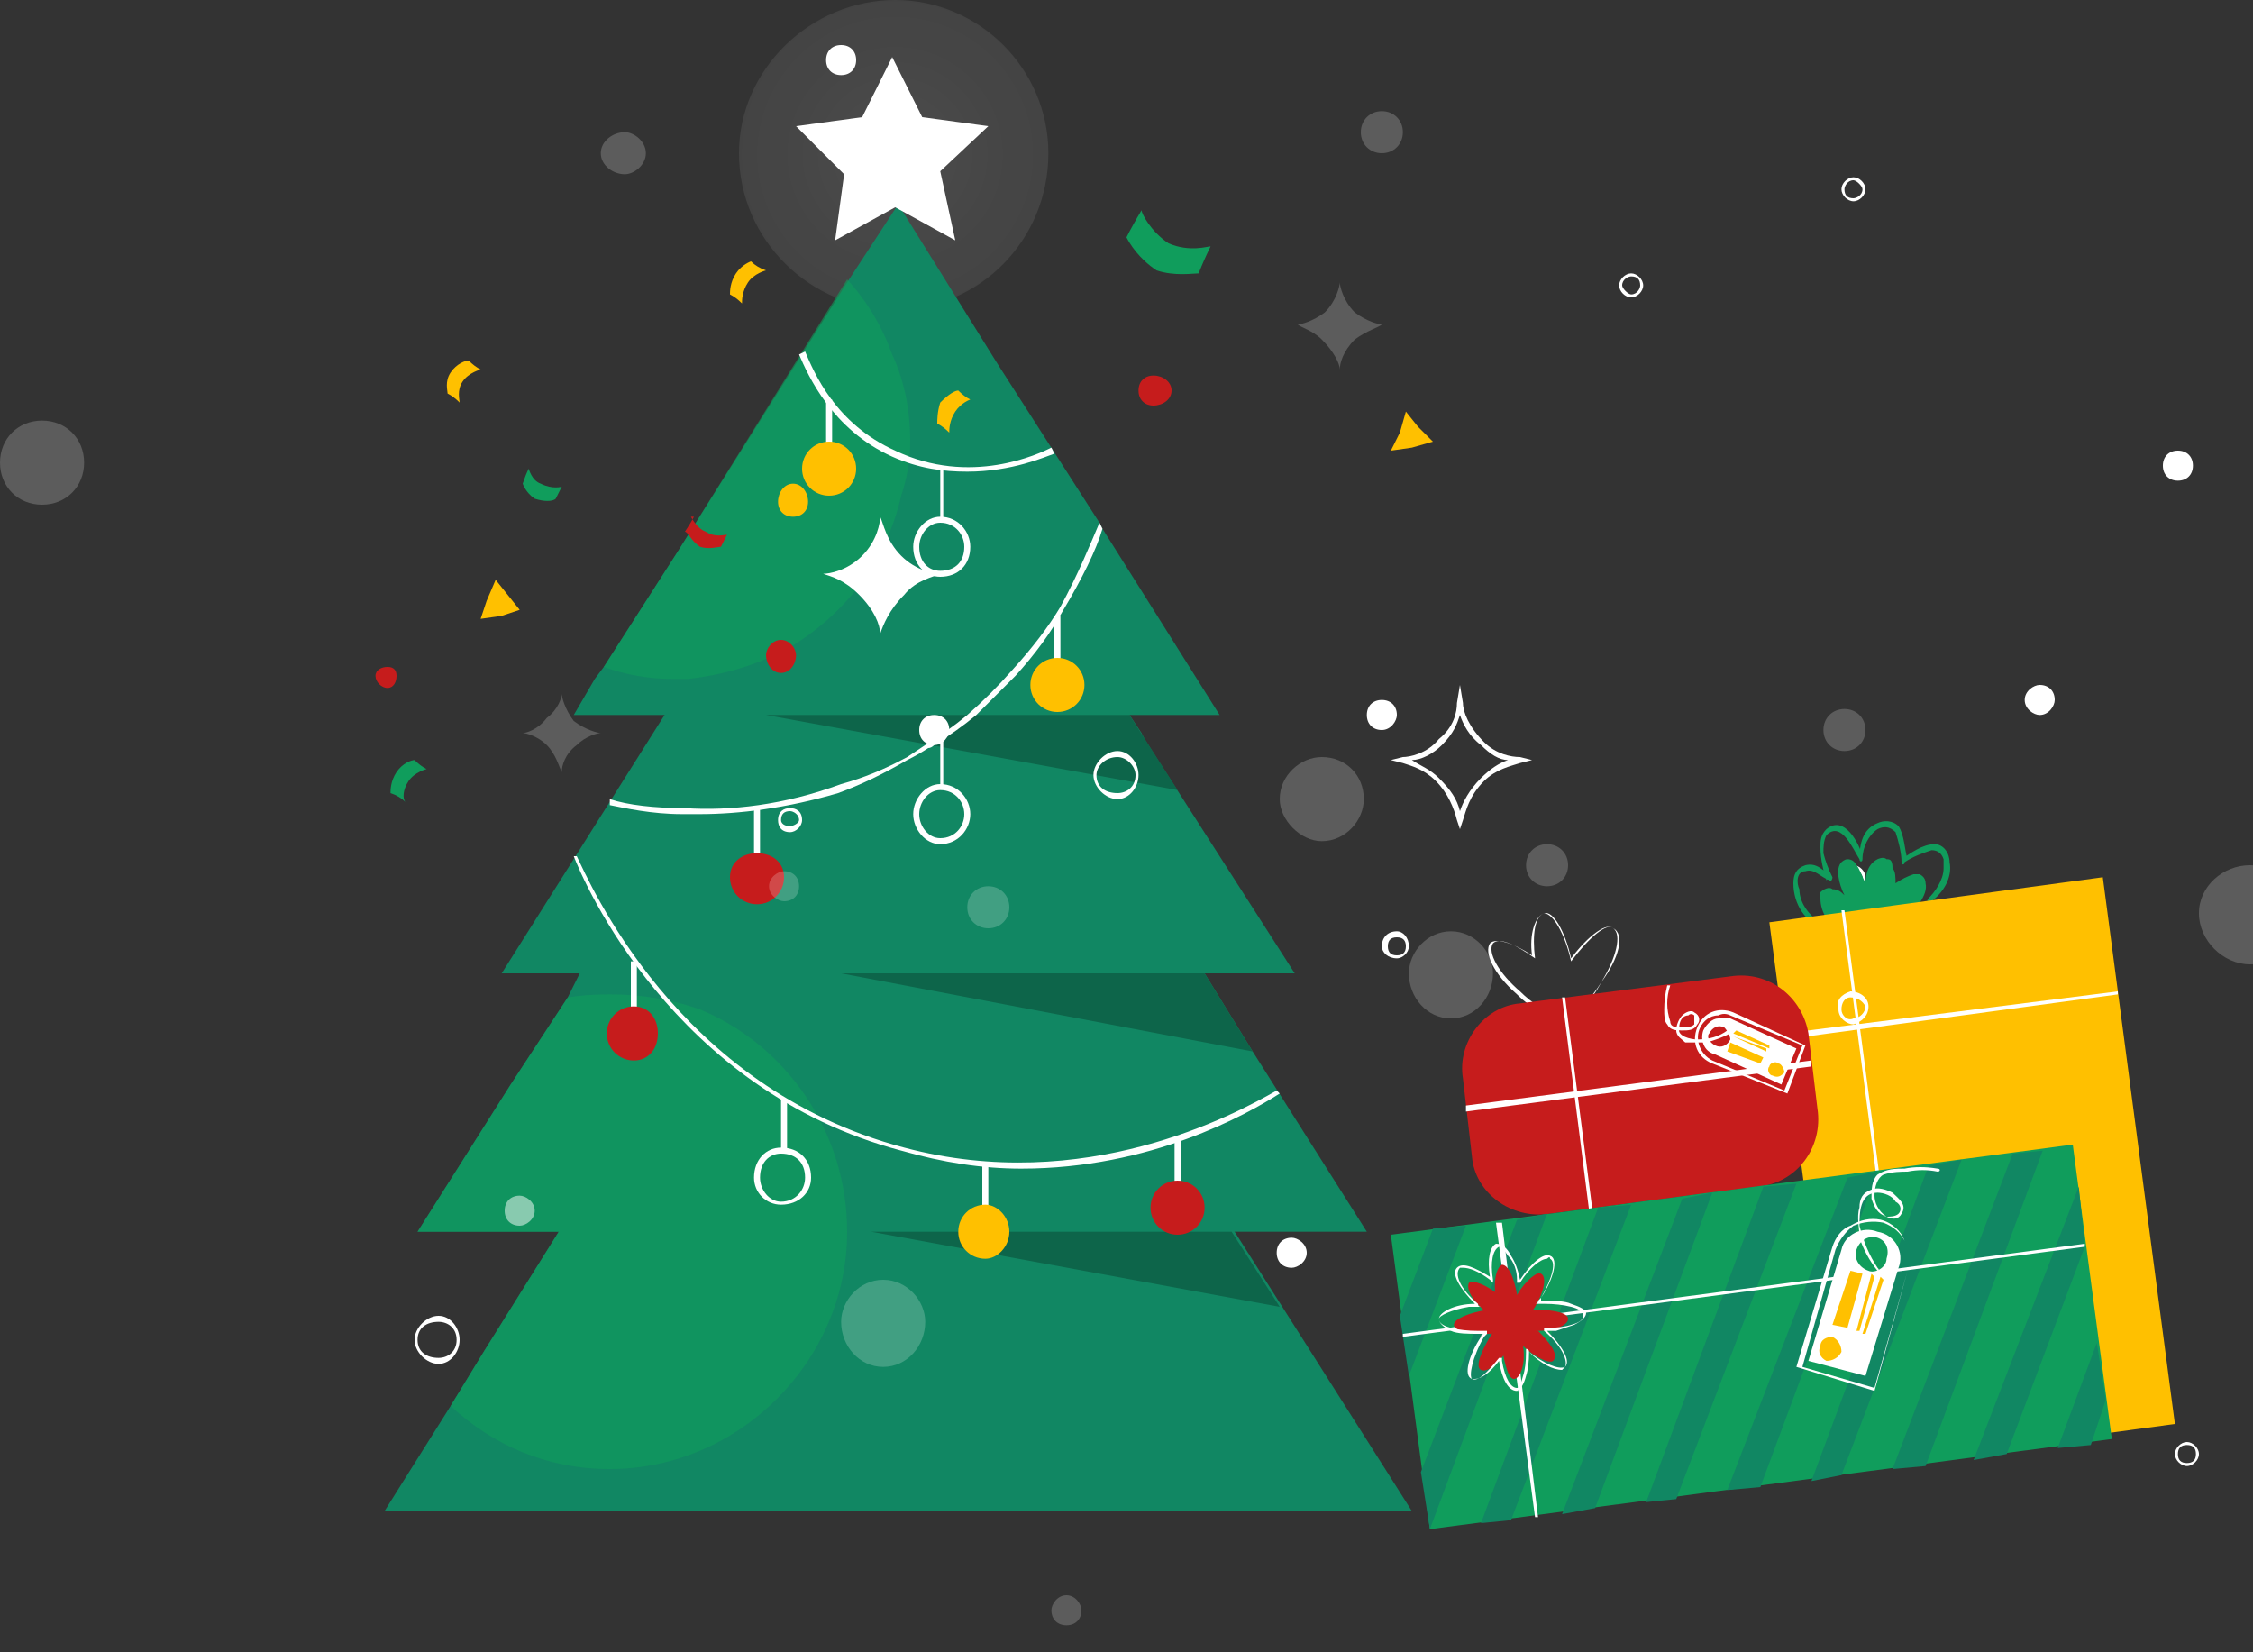 <?xml version="1.0" encoding="utf-8"?>
<svg xmlns="http://www.w3.org/2000/svg" version="1.2" viewBox="0 0 75 55" width="75" height="55">
	<rect x="0" y="0" width="75" height="55" fill="#333333" stroke="none"/>
	<title>christmas_tree-svg</title>
	<defs>
		<radialGradient id="g1" cx="0" cy="0" r="1" gradientUnits="userSpaceOnUse" gradientTransform="matrix(5.148,0,0,5.148,29.798,5.148)">
			<stop offset="0" stop-color="#ffffff" stop-opacity=".6"/>
			<stop offset="1" stop-color="#ffffff" stop-opacity=".4"/>
		</radialGradient>
	</defs>
	<style>
		.s0 { opacity: .2;fill: url(#g1) } 
		.s1 { fill: #118763 } 
		.s2 { fill: #0d654a } 
		.s3 { opacity: .6;fill: #109d5c } 
		.s4 { fill: #ffffff } 
		.s5 { fill: #c61c1c } 
		.s6 { fill: #ffc000 } 
		.s7 { opacity: .2;fill: #ffffff } 
		.s8 { fill: #109d5c } 
		.s9 { opacity: .5;fill: #ffffff } 
	</style>
	<path class="s0" d="m29.8 10.3c2.8 0 5.1-2.3 5.1-5.2 0-2.8-2.3-5.1-5.1-5.1-2.8 0-5.2 2.3-5.2 5.1 0 2.9 2.4 5.2 5.2 5.2z"/>
	<path class="s1" d="m40.6 23.8h-21.5l0.7-1.2 0.3-0.4 2.5-3.9 5.6-8.9 1.7-2.6 3.3 5.3 3.4 5.3 0.1 0.2z"/>
	<path class="s1" d="m43.1 32.4h-26.4l5.8-9.2 0.6-1 2.6-4.1 4.2-6.5 2.1 3.3 5.2 8.3 0.8 1.2 0.1 0.2z"/>
	<path class="s1" d="m45.5 41h-31.6l3.1-4.9 1.9-2.9 0.4-0.8 1.9-2.9 3.6-5.7 1.4-2.2 0.6-0.9 0.2-0.3 0.1-0.2 2.6-4.2 0.3 0.5 2.3 3.7h0.1l0.5 0.8 1.7 2.8 1.2 1.9 2.4 3.8 0.9 1.4 1 1.5 1.6 2.6z"/>
	<path class="s1" d="m47 50.3h-34.2l2.2-3.5 1.1-1.8 2.5-4 2.1-3.2 2.6-4.1 0.7-1.3 2.7-4.1 0.2-0.3 0.1-0.2v-0.1l2.1-3.3 0.4-0.6 0.4-0.6 0.3 0.6 0.6 0.9 1.9 3v0.1l0.6 0.9 2.4 3.7 1 1.7 2.4 3.7 1 1.6 1 1.6z"/>
	<path class="s2" d="m28 32.4h12.1l1.6 2.6z"/>
	<path class="s2" d="m25.5 23.8h12.1l1.6 2.5z"/>
	<path class="s2" d="m29 41h12l1.6 2.5z"/>
	<path class="s3" d="m30.3 14.7q0 0.9-0.3 1.8c-0.5 2.2-1.9 4-3.8 5.1q-1.5 0.8-3.3 1-0.3 0-0.5 0-1.2 0-2.3-0.4l2.5-3.9 5.6-9q1 1.1 1.5 2.5 0.6 1.3 0.6 2.9z"/>
	<path class="s3" d="m28.2 41c0 4.3-3.6 7.9-7.9 7.9-2.1 0-3.9-0.8-5.3-2.1l1.1-1.8 2.5-4h-4.7l3.1-4.9 1.9-2.9q0.6-0.1 1.4-0.1 1.6 0 3 0.5c2.9 1.2 4.9 4.1 4.9 7.4z"/>
	<path class="s4" d="m36.7 17.6c-0.2 0.7-0.7 1.7-1.3 2.7q-0.6 1.1-1.6 2.2-0.6 0.6-1.3 1.3-0.6 0.5-1.4 1-0.1 0.1-0.2 0.1-0.3 0.2-0.7 0.4-1.2 0.7-2.3 1.1c-1.7 0.5-3.3 0.7-4.6 0.7q-0.3 0-0.6 0c-1 0-1.9-0.2-2.4-0.3v-0.1-0.1q0 0 0 0c0.6 0.2 1.5 0.3 2.5 0.3 1.5 0.1 3.3-0.1 5.2-0.8q1.1-0.3 2.2-0.9 0.3-0.2 0.6-0.4 0 0 0 0 0.8-0.5 1.4-1 0.8-0.7 1.5-1.5 1-1.1 1.6-2.1c0.6-1.1 1-2.1 1.3-2.8l0.1 0.2z"/>
	<path class="s4" d="m34 38.9c-1.3 0-2.6-0.2-4-0.6-7.6-2-10.6-9-10.9-9.8h0.1c0.4 0.8 3.3 7.7 10.9 9.7 6 1.6 11-1.1 12.4-1.9l0.1 0.1c-1.1 0.7-4.3 2.5-8.6 2.5z"/>
	<path class="s4" d="m32.2 15.7c-0.8 0-1.6-0.1-2.5-0.5-2-0.9-2.8-2.7-3.1-3.4l0.2-0.1c0.3 0.7 1 2.4 3 3.3 2.5 1.2 4.8 0.1 5.2-0.1l0.1 0.2c-0.3 0.1-1.4 0.6-2.9 0.6z"/>
	<path class="s4" d="m25.3 26.9h-0.2v1.7h0.2z"/>
	<path class="s5" d="m25.2 30.1c0.5 0 0.9-0.4 0.9-0.9 0-0.5-0.4-0.8-0.9-0.8-0.5 0-0.9 0.3-0.9 0.8 0 0.5 0.4 0.9 0.9 0.9z"/>
	<path class="s4" d="m39.3 37.8h-0.2v1.8h0.2z"/>
	<path class="s5" d="m39.2 41.1c0.5 0 0.9-0.4 0.9-0.9 0-0.5-0.4-0.9-0.9-0.9-0.5 0-0.9 0.4-0.9 0.9 0 0.5 0.4 0.9 0.9 0.9z"/>
	<path class="s4" d="m21.2 32h-0.2v1.7h0.2z"/>
	<path class="s5" d="m21.9 34.4c0 0.5-0.3 0.9-0.8 0.9-0.5 0-0.9-0.4-0.9-0.9 0-0.5 0.4-0.9 0.9-0.9 0.5 0 0.8 0.4 0.8 0.9z"/>
	<path class="s4" d="m31.4 24.5h-0.1v1.7h0.1z"/>
	<path fill-rule="evenodd" class="s4" d="m31.3 28.1c-0.5 0-0.9-0.5-0.9-1 0-0.5 0.4-1 0.9-1 0.6 0 1 0.5 1 1 0 0.5-0.4 1-1 1zm0-1.8c-0.4 0-0.7 0.4-0.7 0.8 0 0.4 0.3 0.8 0.7 0.8 0.5 0 0.8-0.4 0.8-0.8 0-0.4-0.3-0.8-0.8-0.8z"/>
	<path class="s4" d="m26.2 36.6h-0.2v1.7h0.2z"/>
	<path fill-rule="evenodd" class="s4" d="m26 40.1c-0.5 0-0.9-0.4-0.9-0.9 0-0.6 0.4-1 0.9-1 0.6 0 1 0.4 1 1 0 0.5-0.4 0.9-1 0.9zm0-1.7c-0.4 0-0.7 0.3-0.7 0.8 0 0.4 0.3 0.8 0.7 0.8 0.5 0 0.8-0.4 0.8-0.8 0-0.5-0.3-0.8-0.8-0.8z"/>
	<path class="s4" d="m31.4 15.6h-0.1v1.7h0.1z"/>
	<path fill-rule="evenodd" class="s4" d="m31.3 19.2c-0.5 0-0.9-0.4-0.9-1 0-0.5 0.4-1 0.9-1 0.6 0 1 0.5 1 1 0 0.6-0.4 1-1 1zm0-1.8c-0.4 0-0.7 0.4-0.7 0.8 0 0.5 0.3 0.8 0.7 0.8 0.5 0 0.8-0.3 0.8-0.8 0-0.4-0.3-0.8-0.8-0.8z"/>
	<path class="s4" d="m35.3 20.5h-0.2v1.7h0.2z"/>
	<path class="s6" d="m35.2 23.7c0.5 0 0.9-0.4 0.9-0.9 0-0.5-0.4-0.9-0.9-0.9-0.5 0-0.9 0.4-0.9 0.9 0 0.5 0.4 0.9 0.9 0.9z"/>
	<path class="s4" d="m32.9 38.7h-0.2v1.7h0.2z"/>
	<path class="s6" d="m32.8 41.9c0.4 0 0.8-0.4 0.8-0.9 0-0.5-0.4-0.9-0.8-0.9-0.5 0-0.9 0.4-0.9 0.9 0 0.5 0.4 0.9 0.9 0.9z"/>
	<path class="s4" d="m27.7 13.3h-0.2v1.7h0.2z"/>
	<path class="s6" d="m27.6 16.5c0.5 0 0.9-0.4 0.9-0.9 0-0.5-0.4-0.9-0.9-0.9-0.5 0-0.9 0.4-0.9 0.9 0 0.5 0.4 0.9 0.9 0.9z"/>
	<g>
		<path class="s4" d="m30.7 3.9l2.2 0.3-1.6 1.5 0.5 2.3-2-1.1-2 1.1 0.3-2.2-1.6-1.6 2.2-0.3 1-2z"/>
	</g>
	<path class="s7" d="m20 24.4c-0.1 0-0.5 0.1-0.8 0.4-0.4 0.3-0.5 0.7-0.5 0.9-0.1-0.2-0.2-0.6-0.5-0.9-0.3-0.3-0.7-0.4-0.8-0.4 0.1 0 0.5-0.1 0.8-0.5 0.4-0.3 0.5-0.7 0.5-0.8 0 0.1 0.1 0.5 0.4 0.9 0.4 0.3 0.8 0.4 0.9 0.4z"/>
	<path class="s7" d="m46 10.8c-0.1 0.1-0.5 0.2-0.9 0.5-0.4 0.4-0.5 0.8-0.5 1 0-0.2-0.2-0.6-0.6-1-0.3-0.3-0.7-0.4-0.8-0.5 0.1 0 0.5-0.1 0.9-0.4 0.4-0.4 0.5-0.9 0.5-1 0 0.1 0.1 0.6 0.5 1 0.4 0.3 0.8 0.4 0.9 0.4z"/>
	<path class="s8" d="m14.2 25.6c0 0-0.4 0.1-0.6 0.4-0.2 0.3-0.2 0.6-0.1 0.7q-0.2-0.2-0.5-0.3c0-0.1 0-0.4 0.2-0.7 0.2-0.3 0.5-0.4 0.6-0.4q0.2 0.2 0.4 0.3z"/>
	<path class="s5" d="m23 17.2c0 0 0.2 0.4 0.5 0.5 0.3 0.2 0.6 0.1 0.7 0.1q-0.1 0.2-0.2 0.4c-0.1 0-0.4 0.1-0.7 0-0.3-0.2-0.4-0.5-0.5-0.5q0.2-0.3 0.3-0.5z"/>
	<path class="s8" d="m17.6 15.6c0 0 0.1 0.4 0.4 0.5 0.4 0.2 0.7 0.1 0.7 0.1q-0.1 0.2-0.2 0.4c-0.1 0.1-0.4 0.1-0.7 0-0.3-0.2-0.4-0.5-0.4-0.5q0.1-0.3 0.2-0.5z"/>
	<path class="s8" d="m38 7c0 0.1 0.3 0.7 0.9 1.1 0.7 0.3 1.3 0.1 1.4 0.1q-0.2 0.4-0.4 0.9c-0.2 0-0.8 0.1-1.4-0.1-0.6-0.4-0.9-0.9-1-1.1q0.2-0.4 0.5-0.9z"/>
	<path class="s6" d="m32.3 13.3c0 0-0.3 0.1-0.5 0.4-0.2 0.3-0.2 0.6-0.2 0.7q-0.2-0.2-0.4-0.3c0-0.1 0-0.4 0.1-0.7 0.3-0.3 0.5-0.4 0.6-0.4q0.2 0.2 0.4 0.3z"/>
	<path class="s6" d="m16 12.3c0 0-0.4 0.1-0.6 0.4-0.2 0.3-0.1 0.6-0.1 0.7q-0.2-0.2-0.4-0.3c0-0.1-0.1-0.4 0.1-0.7 0.2-0.3 0.5-0.4 0.6-0.4q0.2 0.2 0.4 0.3z"/>
	<path class="s6" d="m25.5 9c0 0-0.4 0.1-0.6 0.4-0.2 0.3-0.2 0.6-0.2 0.7q-0.2-0.2-0.4-0.3c0-0.1 0-0.4 0.2-0.7 0.2-0.3 0.5-0.4 0.5-0.4q0.2 0.2 0.5 0.3z"/>
	<path class="s4" d="m31.3 19.1c-0.2 0.1-0.8 0.2-1.2 0.7-0.5 0.5-0.7 1-0.8 1.3 0-0.3-0.2-0.8-0.7-1.3-0.5-0.5-0.9-0.6-1.2-0.7 0.2 0 0.8-0.1 1.3-0.6 0.5-0.5 0.6-1.1 0.6-1.3 0.1 0.2 0.2 0.8 0.7 1.3 0.5 0.5 1.1 0.6 1.3 0.6z"/>
	<path fill-rule="evenodd" class="s4" d="m48.6 27.6l-0.1-0.3c-0.1-0.4-0.3-0.9-0.7-1.3-0.4-0.4-0.8-0.5-1.1-0.6l-0.4-0.1 0.4-0.1c0.2 0 0.8-0.1 1.2-0.6 0.5-0.4 0.6-0.9 0.6-1.2l0.1-0.6 0.1 0.6c0 0.3 0.2 0.8 0.7 1.3 0.4 0.4 0.9 0.5 1.2 0.5l0.4 0.1-0.4 0.1c-0.3 0.1-0.8 0.2-1.2 0.6-0.5 0.5-0.6 1-0.7 1.3l-0.1 0.3zm-1.6-2.3c0.3 0.2 0.6 0.3 0.9 0.6 0.4 0.4 0.6 0.7 0.7 1.1 0.1-0.3 0.3-0.7 0.7-1.1 0.3-0.3 0.6-0.5 0.9-0.6-0.3 0-0.6-0.2-0.9-0.5-0.4-0.3-0.6-0.7-0.7-1-0.1 0.3-0.2 0.6-0.6 1-0.3 0.3-0.7 0.5-1 0.5z"/>
	<path class="s6" d="m26.9 16.7c0 0.3-0.2 0.5-0.5 0.5-0.3 0-0.5-0.2-0.5-0.5 0-0.3 0.2-0.6 0.5-0.6 0.3 0 0.5 0.3 0.5 0.6z"/>
	<path class="s5" d="m26 22.4c0.3 0 0.5-0.3 0.5-0.6 0-0.2-0.2-0.5-0.5-0.5-0.3 0-0.5 0.3-0.5 0.5 0 0.3 0.2 0.6 0.5 0.6z"/>
	<path class="s5" d="m13.2 22.5c0 0.2-0.1 0.4-0.3 0.4-0.2 0-0.4-0.2-0.4-0.4 0-0.2 0.2-0.3 0.4-0.3 0.2 0 0.3 0.1 0.3 0.3z"/>
	<path class="s5" d="m39 13c0 0.3-0.3 0.5-0.6 0.5-0.3 0-0.5-0.2-0.5-0.5 0-0.3 0.2-0.5 0.5-0.5 0.3 0 0.6 0.2 0.6 0.5z"/>
	<path class="s6" d="m16.2 20l0.3-0.7 0.4 0.5 0.4 0.5-0.6 0.2-0.7 0.1z"/>
	<path class="s6" d="m46.6 14.4l0.2-0.7 0.4 0.5 0.5 0.5-0.7 0.2-0.7 0.1z"/>
	<path fill-rule="evenodd" class="s4" d="m46.5 31.9c-0.3 0-0.5-0.2-0.5-0.4 0-0.3 0.2-0.5 0.5-0.5 0.2 0 0.4 0.2 0.4 0.5 0 0.2-0.2 0.4-0.4 0.4zm0-0.7c-0.2 0-0.3 0.1-0.3 0.3 0 0.2 0.1 0.3 0.3 0.3 0.2 0 0.3-0.1 0.3-0.3 0-0.2-0.1-0.3-0.3-0.3z"/>
	<path class="s4" d="m105.3 29.6c0.4 0 0.7-0.3 0.7-0.7 0-0.4-0.3-0.7-0.7-0.7-0.3 0-0.7 0.3-0.7 0.7 0 0.4 0.4 0.7 0.7 0.7z"/>
	<path class="s4" d="m53.6 46.1c0 0.3-0.2 0.5-0.5 0.5-0.3 0-0.5-0.2-0.5-0.5 0-0.3 0.2-0.5 0.5-0.5 0.3 0 0.5 0.2 0.5 0.5z"/>
	<path class="s4" d="m79.1 4.4c0 0.3-0.2 0.5-0.5 0.5-0.2 0-0.5-0.2-0.5-0.5 0-0.3 0.3-0.5 0.5-0.5 0.3 0 0.5 0.2 0.5 0.5z"/>
	<path class="s4" d="m73 15.5c0 0.3-0.2 0.5-0.5 0.5-0.3 0-0.5-0.2-0.5-0.5 0-0.3 0.2-0.5 0.5-0.5 0.3 0 0.5 0.2 0.5 0.5z"/>
	<path class="s4" d="m145 9.5c0 0.3-0.2 0.5-0.5 0.5-0.3 0-0.5-0.2-0.5-0.5 0-0.3 0.2-0.5 0.5-0.5 0.3 0 0.5 0.2 0.5 0.5z"/>
	<path class="s4" d="m87.3 42.1c0 0.2-0.2 0.5-0.5 0.5-0.3 0-0.5-0.2-0.5-0.5 0-0.3 0.2-0.5 0.5-0.5 0.3 0 0.5 0.2 0.5 0.5z"/>
	<path class="s4" d="m68.4 23.3c0 0.2-0.2 0.5-0.5 0.5-0.2 0-0.5-0.2-0.5-0.5 0-0.3 0.3-0.5 0.5-0.5 0.3 0 0.5 0.2 0.5 0.5z"/>
	<path class="s4" d="m31.6 24.3c0 0.2-0.2 0.5-0.5 0.5-0.3 0-0.5-0.2-0.5-0.5 0-0.3 0.2-0.5 0.5-0.5 0.3 0 0.5 0.2 0.5 0.5z"/>
	<path class="s4" d="m43.5 41.7c0 0.3-0.3 0.5-0.5 0.5-0.3 0-0.5-0.2-0.5-0.5 0-0.3 0.2-0.5 0.5-0.5 0.2 0 0.5 0.2 0.5 0.5z"/>
	<path class="s4" d="m28.5 2c0 0.3-0.2 0.5-0.5 0.5-0.3 0-0.5-0.2-0.5-0.5 0-0.3 0.2-0.5 0.5-0.5 0.3 0 0.5 0.2 0.5 0.5z"/>
	<path class="s4" d="m89.6 37.2c0.5 0 0.9-0.4 0.9-0.8 0-0.5-0.4-0.9-0.9-0.9-0.5 0-0.9 0.4-0.9 0.9 0 0.4 0.4 0.8 0.9 0.8z"/>
	<path class="s4" d="m46.5 23.8c0 0.2-0.2 0.5-0.5 0.5-0.3 0-0.5-0.2-0.5-0.5 0-0.3 0.2-0.5 0.5-0.5 0.3 0 0.5 0.2 0.5 0.5z"/>
	<path class="s9" d="m17.8 40.3c0 0.3-0.3 0.5-0.5 0.5-0.3 0-0.5-0.2-0.5-0.5 0-0.3 0.2-0.5 0.5-0.5 0.2 0 0.5 0.2 0.5 0.5z"/>
	<path class="s7" d="m105.3 33.9c0 0.2-0.2 0.5-0.5 0.5-0.2 0-0.5-0.2-0.5-0.5 0-0.3 0.3-0.5 0.5-0.5 0.3 0 0.5 0.2 0.5 0.5z"/>
	<path class="s7" d="m36 53.6c0 0.3-0.2 0.5-0.5 0.5-0.3 0-0.5-0.2-0.5-0.5 0-0.2 0.2-0.5 0.5-0.5 0.3 0 0.5 0.3 0.5 0.5z"/>
	<path class="s7" d="m29.4 45.5c0.8 0 1.4-0.7 1.4-1.5 0-0.7-0.6-1.4-1.4-1.4-0.8 0-1.4 0.7-1.4 1.4 0 0.8 0.6 1.5 1.4 1.5z"/>
	<path class="s7" d="m52.2 28.8c0 0.4-0.3 0.7-0.7 0.7-0.4 0-0.7-0.3-0.7-0.7 0-0.4 0.3-0.7 0.7-0.7 0.4 0 0.7 0.3 0.7 0.7z"/>
	<path class="s7" d="m46.7 4.4c0 0.4-0.3 0.7-0.7 0.7-0.4 0-0.7-0.3-0.7-0.7 0-0.4 0.3-0.7 0.7-0.7 0.4 0 0.7 0.3 0.7 0.7z"/>
	<path class="s7" d="m88.2 25.7c0 0.4-0.3 0.7-0.7 0.7-0.4 0-0.7-0.3-0.7-0.7 0-0.4 0.3-0.7 0.7-0.7 0.4 0 0.7 0.3 0.7 0.7z"/>
	<path class="s7" d="m62.1 43.5c0 0.4-0.3 0.7-0.7 0.7-0.4 0-0.7-0.3-0.7-0.7 0-0.4 0.3-0.7 0.7-0.7 0.4 0 0.7 0.3 0.7 0.7z"/>
	<path class="s7" d="m106.8 1.5c0 0.4-0.4 0.7-0.8 0.7-0.3 0-0.7-0.3-0.7-0.7 0-0.4 0.4-0.7 0.7-0.7 0.4 0 0.8 0.3 0.8 0.7z"/>
	<path class="s7" d="m77.2 44.9c0 0.3-0.3 0.7-0.7 0.7-0.4 0-0.7-0.4-0.7-0.7 0-0.4 0.3-0.8 0.7-0.8 0.4 0 0.7 0.4 0.7 0.8z"/>
	<path class="s7" d="m21.5 5.1c0 0.4-0.4 0.7-0.7 0.7-0.4 0-0.8-0.3-0.8-0.7 0-0.4 0.4-0.7 0.8-0.7 0.3 0 0.7 0.3 0.7 0.7z"/>
	<path class="s7" d="m74.9 32.1c0.9 0 1.6-0.8 1.6-1.7 0-0.9-0.7-1.6-1.6-1.6-0.9 0-1.7 0.7-1.7 1.6 0 0.9 0.8 1.7 1.7 1.7z"/>
	<path class="s7" d="m133.6 22.3c0.9 0 1.7-0.8 1.7-1.7 0-0.9-0.8-1.6-1.7-1.6-0.9 0-1.6 0.7-1.6 1.6 0 0.9 0.7 1.7 1.6 1.7z"/>
	<path class="s7" d="m62.1 24.3c0 0.4-0.3 0.7-0.7 0.7-0.4 0-0.7-0.3-0.7-0.7 0-0.4 0.3-0.7 0.7-0.7 0.4 0 0.7 0.3 0.7 0.7z"/>
	<path class="s7" d="m155.4 32.7c0 0.4-0.3 0.7-0.7 0.7-0.4 0-0.7-0.3-0.7-0.7 0-0.4 0.3-0.7 0.7-0.7 0.4 0 0.7 0.3 0.7 0.7z"/>
	<path class="s7" d="m95.5 25c0 0.4-0.3 0.7-0.7 0.7-0.4 0-0.7-0.3-0.7-0.7 0-0.4 0.3-0.7 0.7-0.7 0.4 0 0.7 0.3 0.7 0.7z"/>
	<path class="s7" d="m81.3 24.6c0 0.4-0.3 0.7-0.7 0.7-0.4 0-0.7-0.3-0.7-0.7 0-0.4 0.3-0.7 0.7-0.7 0.4 0 0.7 0.3 0.7 0.7z"/>
	<path class="s7" d="m90.4 9.7c0 0.4-0.3 0.7-0.7 0.7-0.4 0-0.7-0.3-0.7-0.7 0-0.4 0.3-0.7 0.7-0.7 0.4 0 0.7 0.3 0.7 0.7z"/>
	<path class="s7" d="m33.6 30.2c0 0.4-0.3 0.7-0.7 0.7-0.4 0-0.7-0.3-0.7-0.7 0-0.4 0.3-0.7 0.7-0.7 0.4 0 0.7 0.3 0.7 0.7z"/>
	<path class="s7" d="m44 28c0.8 0 1.4-0.7 1.4-1.4 0-0.8-0.6-1.4-1.4-1.4-0.7 0-1.4 0.6-1.4 1.4 0 0.7 0.7 1.4 1.4 1.4z"/>
	<path class="s7" d="m124.4 4.8c0.8 0 1.4-0.6 1.4-1.4 0-0.8-0.6-1.4-1.4-1.4-0.8 0-1.4 0.6-1.4 1.4 0 0.8 0.6 1.4 1.4 1.4z"/>
	<path class="s7" d="m1.4 16.8c0.8 0 1.4-0.6 1.4-1.4 0-0.8-0.6-1.4-1.4-1.4-0.8 0-1.4 0.6-1.4 1.4 0 0.8 0.6 1.4 1.4 1.4z"/>
	<path class="s7" d="m49.7 32.4c0 0.8-0.6 1.5-1.4 1.5-0.8 0-1.4-0.7-1.4-1.5 0-0.7 0.6-1.4 1.4-1.4 0.8 0 1.4 0.7 1.4 1.4z"/>
	<path class="s7" d="m26.1 30c0.3 0 0.5-0.2 0.5-0.5 0-0.3-0.2-0.5-0.5-0.5-0.2 0-0.5 0.2-0.5 0.5 0 0.3 0.3 0.5 0.5 0.5z"/>
	<path fill-rule="evenodd" class="s4" d="m37.2 26.6c-0.4 0-0.8-0.4-0.8-0.8 0-0.4 0.4-0.8 0.8-0.8 0.4 0 0.7 0.4 0.7 0.8 0 0.4-0.3 0.8-0.7 0.8zm0-1.4c-0.4 0-0.7 0.3-0.7 0.6 0 0.4 0.3 0.6 0.7 0.6 0.3 0 0.6-0.2 0.6-0.6 0-0.3-0.3-0.6-0.6-0.6z"/>
	<path fill-rule="evenodd" class="s4" d="m26.3 27.7c-0.3 0-0.4-0.2-0.4-0.4 0-0.3 0.2-0.4 0.4-0.4 0.2 0 0.4 0.1 0.4 0.4 0 0.2-0.2 0.4-0.4 0.4zm0-0.7c-0.2 0-0.3 0.1-0.3 0.3 0 0.1 0.1 0.2 0.3 0.2 0.1 0 0.3-0.1 0.3-0.2 0-0.2-0.2-0.3-0.3-0.3z"/>
	<path fill-rule="evenodd" class="s4" d="m61.7 6.7c-0.2 0-0.4-0.2-0.4-0.4 0-0.2 0.2-0.4 0.4-0.4 0.2 0 0.4 0.2 0.4 0.4 0 0.2-0.2 0.4-0.4 0.4zm0-0.7c-0.2 0-0.3 0.2-0.3 0.3 0 0.2 0.1 0.3 0.3 0.3 0.1 0 0.3-0.1 0.3-0.3 0-0.1-0.2-0.3-0.3-0.3z"/>
	<path fill-rule="evenodd" class="s4" d="m142.4 33.8c-0.2 0-0.4-0.2-0.4-0.4 0-0.2 0.2-0.4 0.4-0.4 0.2 0 0.4 0.2 0.4 0.4 0 0.2-0.2 0.4-0.4 0.4zm0-0.7c-0.2 0-0.3 0.1-0.3 0.3 0 0.1 0.2 0.3 0.3 0.3 0.2 0 0.3-0.2 0.3-0.3 0-0.2-0.1-0.3-0.3-0.3z"/>
	<path fill-rule="evenodd" class="s4" d="m96.8 44.9c-0.2 0-0.4-0.2-0.4-0.5 0-0.2 0.2-0.4 0.4-0.4 0.2 0 0.4 0.2 0.4 0.4 0 0.3-0.2 0.5-0.4 0.5zm0-0.8c-0.2 0-0.3 0.2-0.3 0.3 0 0.2 0.1 0.3 0.3 0.3 0.1 0 0.3-0.1 0.3-0.3 0-0.1-0.2-0.3-0.3-0.3z"/>
	<path fill-rule="evenodd" class="s4" d="m72.8 48.8c-0.2 0-0.4-0.2-0.4-0.4 0-0.2 0.2-0.4 0.4-0.4 0.2 0 0.4 0.2 0.4 0.4 0 0.2-0.2 0.4-0.4 0.4zm0-0.7c-0.2 0-0.3 0.1-0.3 0.3 0 0.2 0.1 0.3 0.3 0.3 0.2 0 0.3-0.1 0.3-0.3 0-0.2-0.1-0.3-0.3-0.3z"/>
	<path fill-rule="evenodd" class="s4" d="m54.3 9.9c-0.2 0-0.4-0.2-0.4-0.4 0-0.2 0.2-0.4 0.4-0.4 0.2 0 0.4 0.2 0.4 0.4 0 0.2-0.2 0.4-0.4 0.4zm0-0.7c-0.1 0-0.3 0.1-0.3 0.3 0 0.1 0.2 0.3 0.3 0.3 0.2 0 0.3-0.2 0.3-0.3 0-0.2-0.1-0.3-0.3-0.3z"/>
	<path fill-rule="evenodd" class="s4" d="m61.7 29.6c-0.2 0-0.4-0.1-0.4-0.4 0-0.2 0.2-0.4 0.4-0.4 0.2 0 0.4 0.2 0.4 0.4 0 0.3-0.2 0.4-0.4 0.4zm0-0.7c-0.2 0-0.3 0.2-0.3 0.3 0 0.2 0.1 0.3 0.3 0.3 0.1 0 0.3-0.1 0.3-0.3 0-0.1-0.2-0.3-0.3-0.3z"/>
	<path fill-rule="evenodd" class="s4" d="m64.3 48c-0.2 0-0.4-0.2-0.4-0.4 0-0.3 0.2-0.4 0.4-0.4 0.2 0 0.4 0.1 0.4 0.4 0 0.2-0.2 0.4-0.4 0.4zm0-0.7c-0.2 0-0.3 0.1-0.3 0.2 0 0.2 0.1 0.3 0.3 0.3 0.1 0 0.3-0.1 0.3-0.3 0-0.1-0.2-0.2-0.3-0.2z"/>
	<path fill-rule="evenodd" class="s4" d="m14.6 45.4c-0.4 0-0.8-0.4-0.8-0.8 0-0.4 0.4-0.8 0.8-0.8 0.4 0 0.7 0.4 0.7 0.8 0 0.4-0.3 0.8-0.7 0.8zm0-1.4c-0.4 0-0.7 0.2-0.7 0.6 0 0.4 0.3 0.6 0.7 0.6 0.3 0 0.6-0.2 0.6-0.6 0-0.4-0.3-0.6-0.6-0.6z"/>
	<path class="s8" d="m60.8 30.8c-0.5-0.2-0.9-0.7-0.9-1.2-0.1-0.2-0.1-0.6 0.2-0.6 0.3-0.1 0.5 0.2 0.8 0.3 0 0.1 0.1 0 0.1-0.1q-0.2-0.4-0.3-0.8c0-0.2 0-0.4 0.1-0.6 0.5-0.5 0.9 0.5 1.1 0.8 0 0.1 0.1 0.1 0.1 0 0-0.4 0.2-0.8 0.5-1 0.2-0.1 0.4-0.1 0.6 0.1 0.1 0.3 0.2 0.7 0.2 1 0 0.1 0.1 0.1 0.1 0 0.3-0.2 0.6-0.3 0.9-0.4q0.3 0 0.4 0.3 0 0.1 0 0.3c0 0.4-0.3 0.8-0.5 1-0.1 0.1 0 0.2 0.1 0.1 0.4-0.3 0.7-0.8 0.6-1.3 0-0.3-0.2-0.6-0.5-0.6-0.4 0-0.8 0.3-1.1 0.5q0.1 0 0.2 0c-0.1-0.3-0.1-0.8-0.3-1.1-0.2-0.2-0.5-0.2-0.7-0.1-0.5 0.2-0.6 0.7-0.6 1.2q0 0 0.1-0.1c-0.1-0.4-0.6-1.4-1.2-0.9-0.2 0.2-0.2 0.4-0.2 0.6 0 0.4 0.1 0.8 0.2 1.1q0.1-0.1 0.2-0.1c-0.3-0.2-0.5-0.5-0.9-0.4-0.3 0.1-0.4 0.3-0.4 0.6 0 0.7 0.4 1.3 1 1.5 0.2 0.1 0.2-0.1 0.1-0.1z"/>
	<path class="s8" d="m63.7 30.3c0 0 0.5-0.5 0.4-0.9q0-0.2-0.2-0.3-0.1 0-0.2 0-0.3 0.1-0.6 0.3c0-0.2 0-0.4-0.1-0.5 0-0.3-0.1-0.3-0.2-0.3-0.1-0.1-0.3 0-0.3 0-0.4 0.2-0.4 0.7-0.4 0.8-0.1-0.2-0.2-0.5-0.3-0.6q-0.1-0.2-0.3-0.2c-0.1 0-0.2 0.1-0.2 0.1-0.2 0.2-0.1 0.7 0.1 1.1-0.1-0.1-0.2-0.2-0.4-0.2-0.1-0.1-0.3 0-0.4 0.1q0 0.1 0 0.2c0 0.5 0.3 0.9 0.7 1.1l2.4-0.6z"/>
	<path class="s6" d="m70 29.2l-11.1 1.5 2.4 18.2 11.1-1.5z"/>
	<path class="s4" d="m61.4 30.3h-0.1l2.4 18.3 0.1-0.1z"/>
	<path class="s4" d="m70.5 33l-11.1 1.4v0.2l11.1-1.5z"/>
	<path fill-rule="evenodd" class="s4" d="m52.1 33.9q0 0-0.1 0 0 0 0 0 0 0-0.1 0c-0.3 0-0.9-0.3-1.4-0.8-0.8-0.7-1.1-1.4-0.9-1.7 0.2-0.2 0.8 0 1.4 0.4-0.1-0.7 0.1-1.3 0.4-1.4 0.3-0.1 0.7 0.6 0.9 1.5 0.6-0.8 1.2-1.2 1.4-1 0.4 0.2 0.2 1-0.4 1.8-0.3 0.6-0.8 1.1-1.1 1.2q-0.1 0-0.1 0 0 0 0 0zm0 0q0.1-0.1 0.2-0.3l0.1-0.2-0.1 0.3c0 0 0 0 0 0 0.3-0.1 0.7-0.5 1-1 0.5-0.8 0.7-1.6 0.4-1.8-0.2-0.2-0.8 0.3-1.4 1.1-0.2-0.9-0.6-1.6-0.9-1.6-0.3 0.1-0.4 0.7-0.3 1.5v0.1-0.1c-0.7-0.5-1.2-0.7-1.4-0.5-0.2 0.3 0.2 1 0.9 1.6 0.4 0.4 0.9 0.7 1.2 0.8l-0.2-0.2 0.2 0.2c0 0 0.2 0 0.2 0.1q0.1 0 0.1 0 0 0 0 0z"/>
	<path class="s4" d="m52 33.9c0 0 0 0-0.1 0q0 0-0.1 0 0 0 0-0.1l-0.2-0.2 0.2 0.2c0 0 0.1 0.1 0.2 0.1z"/>
	<path class="s4" d="m52.1 33.9q0 0 0 0 0 0 0 0z"/>
	<path class="s4" d="m52.1 33.9c0 0 0.1-0.1 0.2-0.3l0.1-0.2-0.1 0.3q0 0.1 0 0.1-0.1 0.1-0.1 0.1 0 0-0.1 0z"/>
	<path class="s4" d="m52.1 33.9q0 0-0.1 0 0.1 0 0 0 0 0 0 0c0 0 0 0 0.1 0q0 0 0 0l0.3-0.1-0.3 0.1q0 0 0 0 0 0 0 0z"/>
	<path class="s4" d="m52.1 33.9q0 0-0.1 0 0 0-0.1 0 0 0-0.1 0 0 0 0-0.1l-0.2-0.2 0.2 0.2c0 0 0.1 0.1 0.2 0.1q0 0 0 0l0.3-0.1-0.2 0.1q0 0-0.1 0z"/>
	<path class="s4" d="m52.1 33.9c0 0 0.1-0.1 0.2-0.3l0.1-0.2-0.1 0.3q0 0.1 0 0.1-0.1 0.1-0.1 0.1 0 0-0.1 0z"/>
	<path class="s5" d="m57.6 32.5l-7 0.9c-1.2 0.1-2.1 1.3-1.9 2.5l0.3 2.6c0.1 1.2 1.3 2.1 2.6 1.9l6.9-0.9c1.3-0.1 2.2-1.3 2-2.6l-0.3-2.5c-0.2-1.2-1.3-2.1-2.6-1.9z"/>
	<path class="s4" d="m52.1 33.2h-0.1l0.9 7.1 0.1-0.1z"/>
	<path class="s4" d="m60.3 35.3l-11.5 1.5v0.2l11.5-1.5z"/>
	<path fill-rule="evenodd" class="s4" d="m59.5 36.4l-2.5-1c-0.5-0.2-0.7-0.7-0.5-1.2 0.2-0.5 0.7-0.7 1.2-0.5l2.4 1.1-0.6 1.6zm-2.3-2.6c-0.3 0-0.5 0.2-0.6 0.4-0.2 0.4 0 0.9 0.4 1.1l2.4 1 0.6-1.5-2.4-1q-0.2-0.1-0.4 0z"/>
	<path fill-rule="evenodd" class="s4" d="m57.6 33.9l2.2 1-0.5 1.2-2.2-1c-0.4-0.1-0.5-0.5-0.4-0.8 0.1-0.2 0.3-0.4 0.5-0.4q0.2 0 0.4 0zm-0.2 0.3c-0.2-0.1-0.4 0-0.5 0.2-0.1 0.1 0 0.3 0.2 0.4 0.2 0.1 0.4 0 0.5-0.2 0-0.1-0.1-0.3-0.2-0.4z"/>
	<path class="s6" d="m58.9 34.8l-1.1-0.5-0.1 0.1 1.2 0.5z"/>
	<path class="s6" d="m58.8 34.9l-1.1-0.4 1.1 0.5z"/>
	<path class="s6" d="m58.7 35.2l-1.1-0.5-0.1 0.3 1.1 0.4z"/>
	<path class="s6" d="m59.4 35.7c-0.1 0.1-0.2 0.2-0.4 0.1-0.1 0-0.2-0.2-0.1-0.3 0-0.1 0.2-0.2 0.3-0.1 0.1 0 0.2 0.2 0.2 0.3z"/>
	<path class="s4" d="m55.5 32.8q-0.1 0.4-0.1 0.8c0 0.2 0 0.4 0.1 0.5 0.1 0.2 0.3 0.2 0.5 0.2 0.2 0 0.4 0 0.5-0.2 0.1-0.1 0.1-0.3-0.1-0.4-0.1-0.1-0.3 0-0.4 0.1-0.1 0.1-0.2 0.3-0.2 0.5 0 0.2 0.2 0.3 0.3 0.4 0.2 0 0.5 0 0.7 0q0.4-0.1 0.8-0.3c0 0 0-0.1-0.1-0.1q-0.4 0.3-1 0.3c-0.2 0-0.7-0.1-0.6-0.4 0-0.2 0.1-0.4 0.3-0.4 0.1-0.1 0.2 0 0.2 0 0 0.1 0 0.2 0 0.3-0.1 0.1-0.3 0.1-0.5 0.1q-0.3 0-0.3-0.2-0.1-0.3-0.1-0.6 0-0.3 0.1-0.6c0 0-0.1 0-0.1 0z"/>
	<path class="s8" d="m69 38.1l-22.7 3 1.3 9.8 22.7-3z"/>
	<path class="s1" d="m48.8 40.8l-1.9 5-0.3-2 1.1-2.9z"/>
	<path class="s1" d="m51.5 40.4l-3.9 10.5-0.3-1.9 3.2-8.4z"/>
	<path class="s1" d="m54.3 40.1l-4 10.5-1 0.1 3.9-10.5z"/>
	<path class="s1" d="m57 39.7l-3.9 10.5-1.1 0.2 4-10.5z"/>
	<path class="s1" d="m59.8 39.4l-4 10.5-1 0.1 3.9-10.5z"/>
	<path class="s1" d="m62.5 39l-3.9 10.5-1.1 0.1 4-10.4z"/>
	<path class="s1" d="m65.3 38.6l-4 10.5-1 0.2 3.9-10.5z"/>
	<path class="s1" d="m68 38.3l-3.9 10.5-1.1 0.1 4-10.5z"/>
	<path class="s1" d="m69.2 39.5l0.2 2-2.6 6.9-1.1 0.2z"/>
	<path class="s1" d="m69.8 44.7l0.3 1.9-0.5 1.5-1.1 0.1z"/>
	<path class="s4" d="m50 40.7h-0.2l1.3 9.8h0.1z"/>
	<path class="s4" d="m69.4 41.4l-22.7 3v0.1l22.7-3z"/>
	<path class="s5" d="m49.9 43.1c0.5 0.4 0.7 0.9 0.6 1-0.2 0.2-0.6 0-1-0.4-0.5-0.4-0.7-0.8-0.6-1 0.2-0.1 0.6 0.1 1 0.4z"/>
	<path class="s5" d="m49.5 43.6c0.5 0 1 0.2 1 0.4 0 0.2-0.4 0.4-1 0.4-0.6 0-1.1-0.1-1.1-0.3 0-0.2 0.5-0.4 1.1-0.5z"/>
	<path class="s5" d="m51.2 43.6c0.5 0 1 0.1 1 0.3 0 0.2-0.4 0.4-1 0.4-0.6 0-1.1-0.1-1.1-0.3 0-0.2 0.5-0.4 1.1-0.4z"/>
	<path class="s5" d="m50.5 43.1c0.1 0.5 0.1 1-0.1 1.1-0.2 0-0.5-0.4-0.6-1-0.1-0.5 0-1 0.2-1.1 0.2 0 0.4 0.4 0.5 1z"/>
	<path class="s5" d="m50.5 43.1c-0.3 0.5-0.4 0.9-0.3 1 0.2 0.2 0.6-0.1 0.9-0.6 0.3-0.5 0.4-1 0.2-1.1-0.1-0.1-0.5 0.2-0.8 0.7z"/>
	<path class="s5" d="m50.2 44.9c0.3-0.5 0.4-1 0.2-1.1-0.1-0.1-0.5 0.2-0.8 0.7-0.3 0.5-0.5 1-0.3 1.1 0.2 0.1 0.6-0.2 0.9-0.7z"/>
	<path class="s5" d="m50.7 44.8c0-0.6-0.2-1-0.4-1-0.2 0-0.3 0.5-0.3 1.1 0.1 0.5 0.2 1 0.4 1 0.2 0 0.4-0.5 0.3-1.1z"/>
	<path class="s5" d="m50.7 44.8c-0.4-0.4-0.6-0.8-0.5-0.9 0.1-0.2 0.6 0 1 0.4 0.4 0.4 0.7 0.8 0.5 1-0.1 0.1-0.6-0.1-1-0.5z"/>
	<path fill-rule="evenodd" class="s4" d="m62.4 46.3l-2.6-0.8 1.2-4c0.1-0.3 0.3-0.6 0.6-0.7q0.5-0.3 1-0.2c0.4 0.1 0.7 0.4 0.8 0.7q0.3 0.5 0.1 1zm-2.4-0.8l2.4 0.7 1.1-3.9q0.2-0.5-0.1-1-0.2-0.4-0.7-0.6-0.5-0.1-1 0.1-0.4 0.3-0.6 0.8l-1.1 3.9z"/>
	<path class="s4" d="m60.2 45.3l1.1-3.7c0.1-0.5 0.7-0.8 1.2-0.6 0.6 0.1 0.9 0.7 0.7 1.2l-1.1 3.6-1.9-0.5z"/>
	<path class="s6" d="m62.1 44.4l0.6-1.8-0.1-0.1-0.6 1.9z"/>
	<path class="s6" d="m61.9 44.3l0.5-1.8-0.1-0.1-0.5 1.9z"/>
	<path class="s6" d="m61.5 44.2l0.5-1.8-0.4-0.1-0.6 1.8z"/>
	<path class="s6" d="m60.8 45.3c-0.2-0.1-0.3-0.3-0.2-0.5 0-0.2 0.2-0.3 0.4-0.3 0.2 0.1 0.3 0.3 0.3 0.5-0.1 0.2-0.3 0.3-0.5 0.3z"/>
	<path class="s8" d="m62.2 42.3c-0.3-0.1-0.5-0.4-0.4-0.7 0.1-0.3 0.4-0.5 0.7-0.4 0.3 0.1 0.4 0.4 0.3 0.7 0 0.3-0.4 0.5-0.6 0.4z"/>
	<path class="s4" d="m64.5 38.9q-0.6-0.1-1.1 0c-0.3 0-0.6 0-0.9 0.2-0.2 0.2-0.2 0.5-0.2 0.8 0.1 0.3 0.2 0.5 0.5 0.6 0.2 0.1 0.4 0.1 0.5-0.1 0.2-0.3-0.1-0.5-0.3-0.7-0.2-0.1-0.5-0.2-0.7-0.1-0.3 0.1-0.4 0.3-0.4 0.6-0.1 0.3 0 0.7 0 1q0.2 0.6 0.6 1.1c0 0 0.1 0 0-0.1q-0.4-0.6-0.6-1.4c0-0.4 0-1.1 0.6-1.1 0.2 0 0.5 0.1 0.6 0.3 0.2 0.1 0.2 0.3 0.1 0.4-0.1 0.1-0.3 0.1-0.4 0.1-0.3-0.2-0.4-0.5-0.4-0.7 0-0.3 0.1-0.6 0.3-0.7 0.3-0.1 0.6-0.1 0.8-0.1q0.5-0.1 1 0c0.1 0 0.1-0.1 0-0.1z"/>
	<path fill-rule="evenodd" class="s4" d="m52.3 43.4c0.3 0.1 0.5 0.2 0.5 0.3q0 0.2-0.4 0.4-0.3 0.1-0.6 0.2-0.2 0-0.3 0c0.5 0.5 0.8 1 0.6 1.2q-0.1 0.1-0.1 0.1c-0.3 0-0.7-0.2-1.1-0.6q0 0.5-0.1 0.8-0.1 0.4-0.3 0.5c-0.3 0-0.5-0.4-0.6-1-0.3 0.4-0.6 0.6-0.8 0.6q-0.1 0-0.1 0c-0.3-0.1-0.1-0.8 0.3-1.4q0-0.1 0.1-0.1-0.1 0-0.2 0c-0.3 0-0.7 0-0.9-0.1q-0.4-0.2-0.4-0.4c0-0.2 0.5-0.5 1.2-0.5-0.5-0.5-0.8-1-0.6-1.2 0.2-0.2 0.6 0 1.1 0.3-0.1-0.6 0-1 0.2-1.1q0.3 0 0.5 0.4 0.2 0.3 0.3 0.8c0.4-0.6 0.8-0.9 1-0.8 0.3 0.1 0.1 0.8-0.3 1.4q0 0.1 0 0.1 0 0 0.1 0c0.3 0 0.7 0 0.9 0.1zm0 0.7q0.4-0.1 0.4-0.3 0-0.2-0.4-0.3-0.4-0.1-0.9-0.1-0.1 0-0.2 0 0 0-0.1 0 0.1 0 0.1-0.1 0 0 0.1-0.1c0.4-0.7 0.5-1.2 0.3-1.3q0-0.1-0.1 0c-0.2 0-0.6 0.3-0.9 0.8q0 0 0 0-0.1 0-0.1 0 0 0 0 0 0 0 0-0.1c0-0.3-0.1-0.6-0.3-0.8q-0.2-0.3-0.3-0.3c-0.2 0.1-0.3 0.5-0.2 1.1q0 0 0 0.1-0.1-0.1-0.1-0.1c-0.4-0.3-0.7-0.4-0.9-0.4q-0.1 0-0.1 0c-0.2 0.2 0 0.7 0.6 1.2q0 0 0 0 0 0.1 0.1 0.1-0.1 0-0.1 0 0 0-0.1 0-0.1 0-0.2 0c-0.6 0.1-1 0.3-1 0.4q0 0.2 0.4 0.3 0.4 0.1 0.9 0.1 0.1 0 0.2 0 0.1 0 0.1 0 0 0 0 0.1-0.1 0.1-0.1 0.1c-0.4 0.7-0.5 1.3-0.4 1.4 0.2 0.1 0.5-0.2 0.9-0.7q0 0 0.1 0 0 0 0 0.1c0.1 0.6 0.3 0.9 0.5 0.9q0.1 0 0.2-0.4 0.1-0.3 0.1-0.8 0-0.1 0-0.1 0 0 0 0 0.1 0 0.1 0.1c0.5 0.4 1 0.6 1.2 0.5 0.1-0.2-0.1-0.7-0.7-1.2 0 0 0 0 0 0q0-0.1 0-0.1 0 0 0 0 0 0 0.1 0 0.5 0 0.8-0.1z"/>
	<path fill-rule="evenodd" class="s4" d="m61.7 34.1c-0.2 0-0.5-0.2-0.5-0.5-0.1-0.3 0.1-0.5 0.4-0.6 0.3 0 0.6 0.2 0.6 0.5 0 0.3-0.2 0.5-0.5 0.6zm-0.1-0.9c-0.2 0-0.3 0.2-0.3 0.4 0 0.2 0.2 0.4 0.4 0.3 0.2 0 0.4-0.2 0.4-0.4-0.1-0.2-0.3-0.3-0.5-0.3z"/>
</svg>